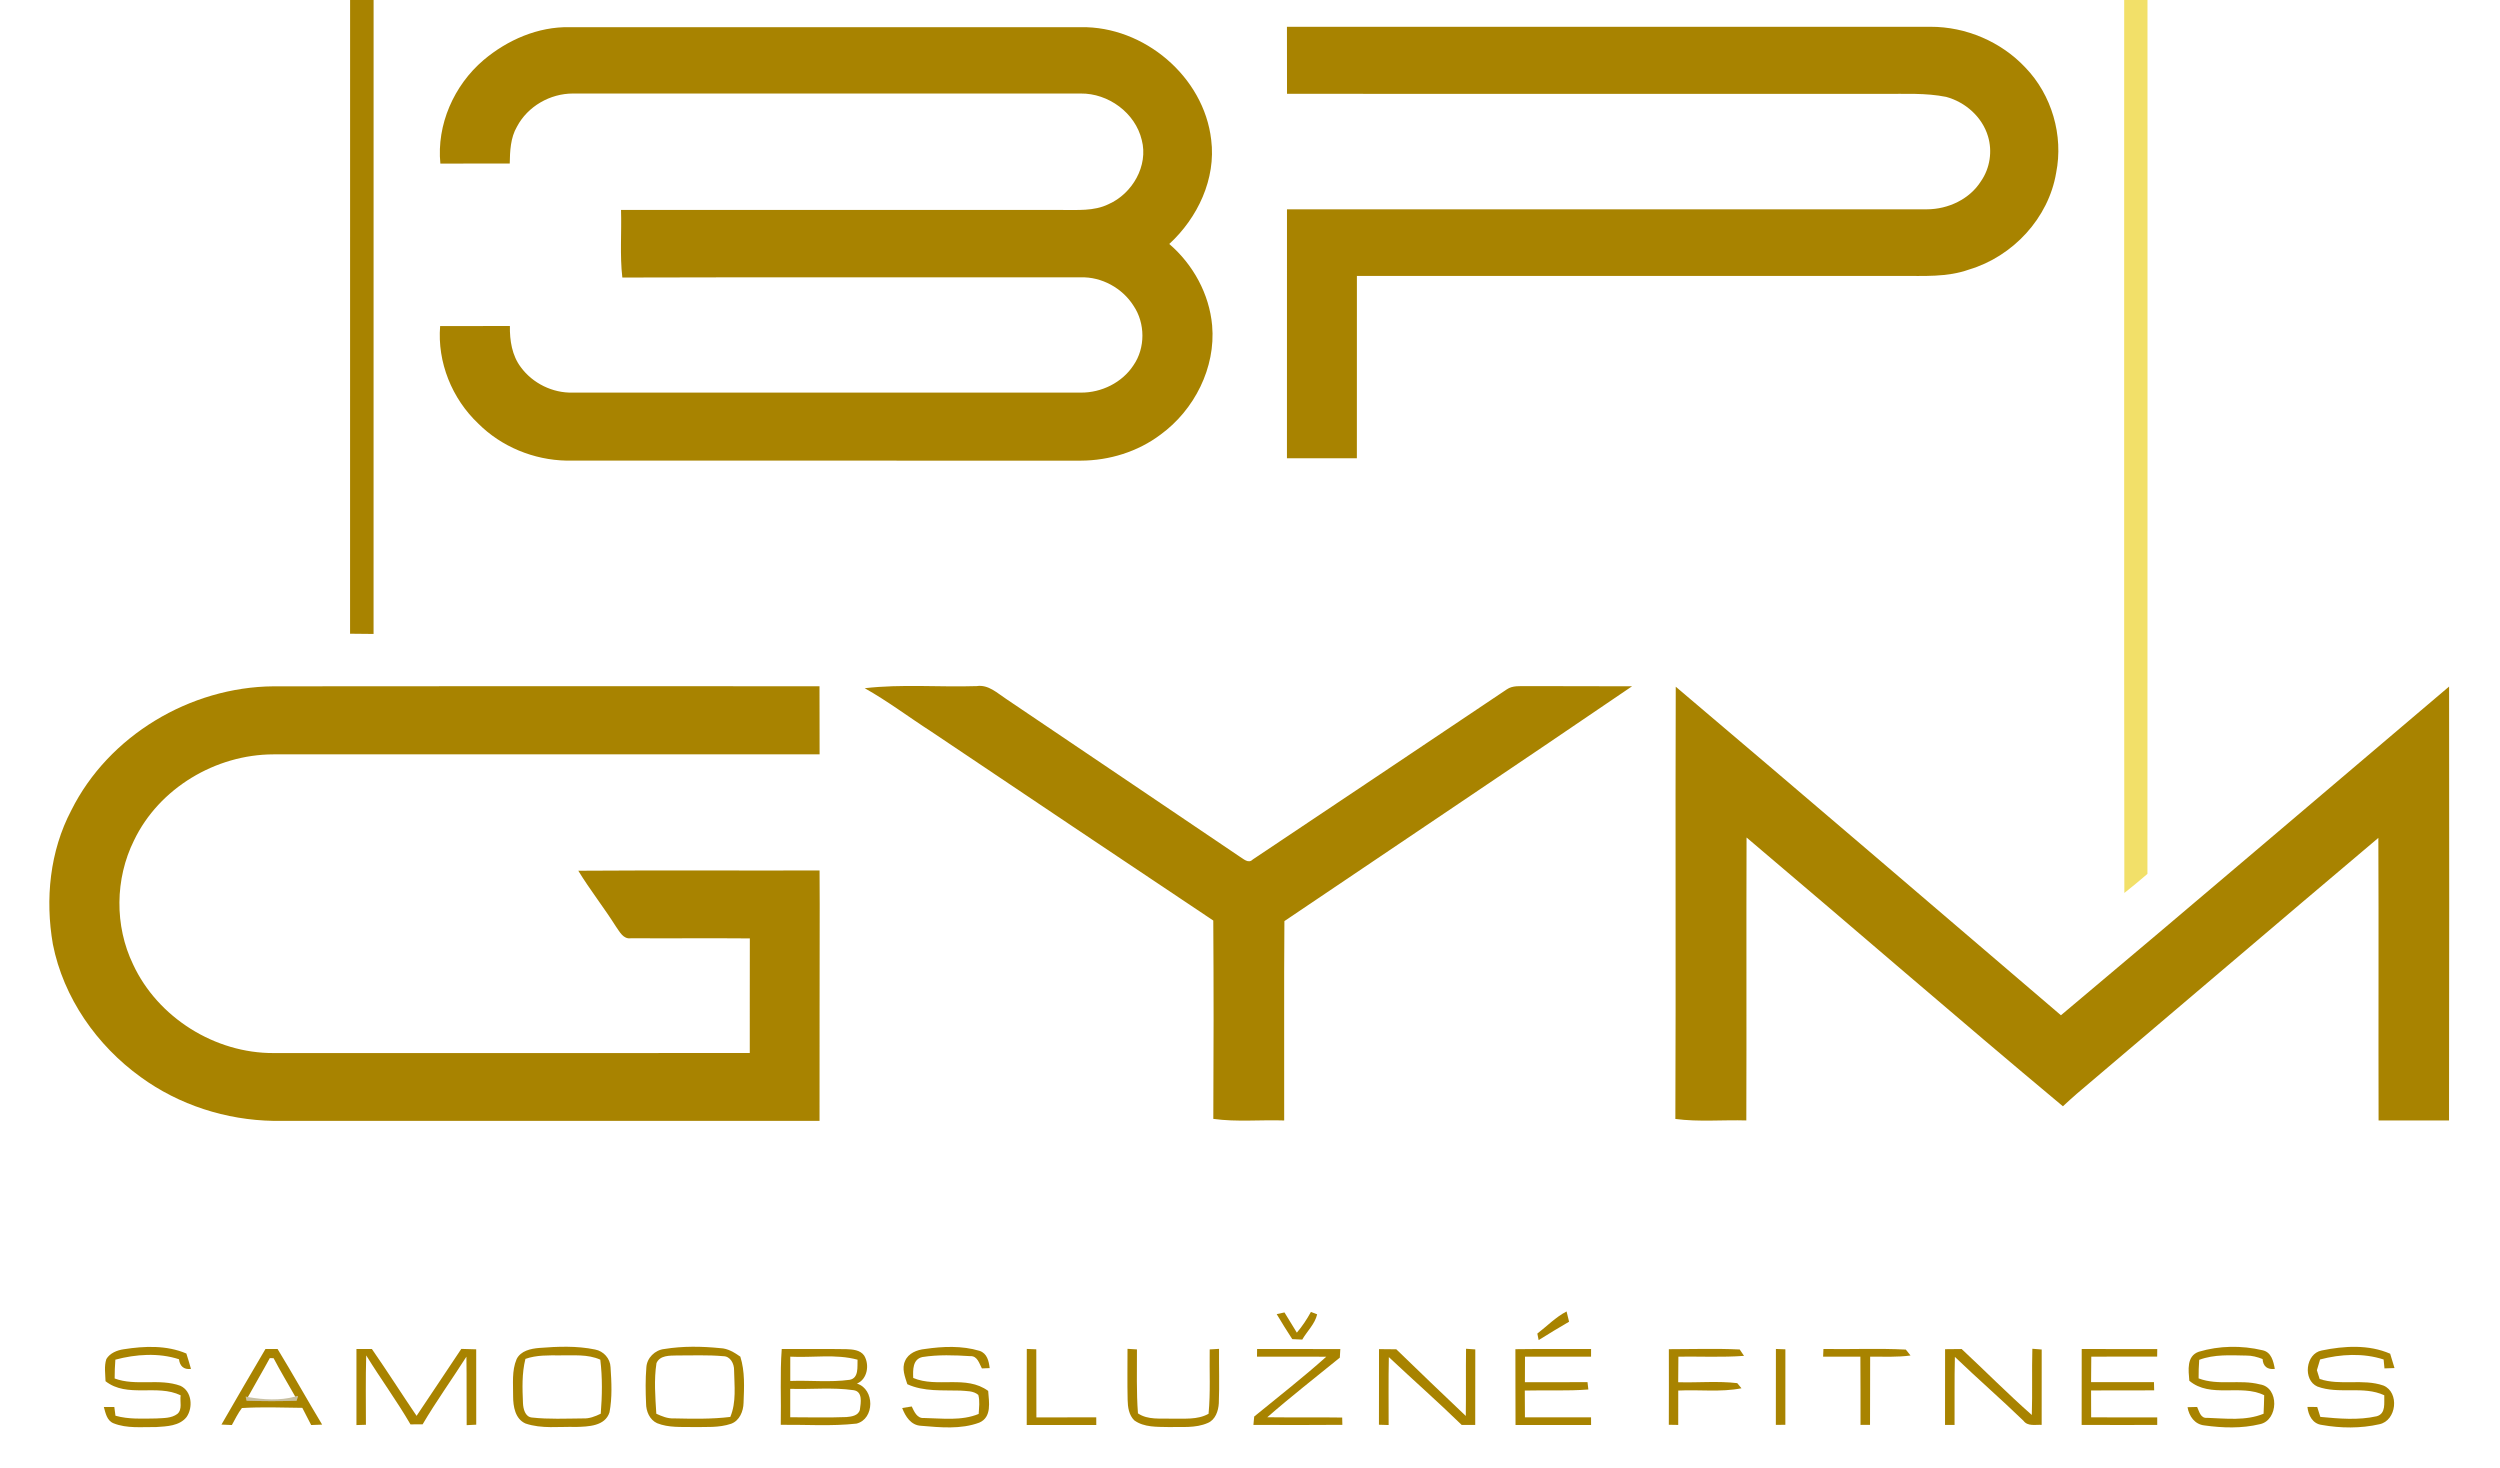 <?xml version="1.0" encoding="UTF-8" ?>
<!DOCTYPE svg PUBLIC "-//W3C//DTD SVG 1.1//EN" "http://www.w3.org/Graphics/SVG/1.1/DTD/svg11.dtd">
<svg width="768pt" height="451pt" viewBox="0 0 768 451" version="1.1" xmlns="http://www.w3.org/2000/svg">
<g id="#a88300ff">
<path fill="#a88300" opacity="1.00" d=" M 107.55 0.00 L 114.77 0.00 C 114.77 64.92 114.78 129.83 114.76 194.75 C 112.35 194.73 109.95 194.71 107.54 194.68 C 107.55 129.79 107.54 64.89 107.55 0.00 Z" />
<path fill="#a88300" opacity="1.00" d=" M 148.54 18.46 C 155.87 12.27 165.28 8.15 175.00 8.35 C 227.35 8.33 279.71 8.32 332.06 8.35 C 351.44 8.02 369.85 23.55 372.08 42.94 C 373.60 54.94 367.93 66.92 359.20 74.95 C 366.53 81.25 371.50 90.30 372.37 99.98 C 373.51 112.94 366.92 125.95 356.50 133.53 C 349.51 138.79 340.75 141.48 332.04 141.51 C 279.37 141.49 226.70 141.52 174.04 141.50 C 163.97 141.31 154.02 137.24 146.89 130.09 C 138.85 122.47 134.30 111.26 135.21 100.17 C 142.35 100.15 149.50 100.18 156.64 100.15 C 156.57 104.58 157.27 109.21 160.02 112.83 C 163.66 117.77 169.78 120.77 175.92 120.61 C 227.96 120.61 280.01 120.61 332.05 120.61 C 338.34 120.66 344.72 117.55 348.19 112.23 C 351.89 106.90 351.84 99.29 348.22 93.93 C 344.81 88.52 338.43 84.99 332.00 85.20 C 285.06 85.24 238.12 85.12 191.18 85.26 C 190.39 78.37 190.99 71.41 190.78 64.50 C 235.86 64.50 280.94 64.49 326.02 64.50 C 330.89 64.45 336.04 64.94 340.55 62.72 C 347.85 59.50 352.83 50.93 350.75 43.01 C 348.76 34.65 340.48 28.63 331.98 28.73 C 280.00 28.74 228.01 28.73 176.03 28.73 C 169.00 28.72 162.10 32.66 158.81 38.91 C 156.81 42.33 156.67 46.39 156.59 50.24 C 149.48 50.26 142.38 50.22 135.28 50.26 C 134.10 38.29 139.46 26.20 148.54 18.46 Z" />
<path fill="#a88300" opacity="1.00" d=" M 395.35 8.23 C 461.26 8.23 527.16 8.22 593.07 8.23 C 603.93 8.20 614.75 12.81 622.19 20.75 C 630.31 29.15 633.94 41.62 631.65 53.08 C 629.32 67.02 618.35 78.79 604.90 82.80 C 598.19 85.21 590.98 84.73 583.99 84.76 C 528.27 84.76 472.56 84.74 416.84 84.77 C 416.83 103.43 416.84 122.10 416.83 140.77 C 409.67 140.77 402.51 140.77 395.35 140.77 C 395.36 115.28 395.36 89.79 395.36 64.30 C 460.90 64.30 526.44 64.30 591.98 64.30 C 598.46 64.28 605.10 61.20 608.59 55.61 C 611.32 51.66 612.10 46.46 610.71 41.87 C 608.94 35.93 603.77 31.36 597.85 29.76 C 591.61 28.51 585.21 28.88 578.89 28.84 C 517.72 28.83 456.54 28.86 395.37 28.82 C 395.34 21.96 395.37 15.09 395.35 8.23 Z" />
<path fill="#a88300" opacity="1.00" d=" M 21.91 248.92 C 33.36 225.96 58.45 211.05 83.97 210.84 C 139.89 210.76 195.82 210.80 251.75 210.82 C 251.79 217.79 251.75 224.77 251.78 231.74 C 195.85 231.73 139.93 231.73 84.00 231.74 C 66.31 231.76 48.87 242.10 41.17 258.17 C 35.32 269.95 35.16 284.40 40.88 296.26 C 48.47 312.62 66.08 323.60 84.07 323.50 C 132.83 323.49 181.58 323.50 230.33 323.49 C 230.35 311.76 230.31 300.02 230.35 288.28 C 218.18 288.17 206.01 288.31 193.85 288.23 C 191.45 288.60 190.35 286.20 189.20 284.61 C 185.52 278.78 181.24 273.37 177.65 267.49 C 202.35 267.32 227.06 267.47 251.77 267.41 C 251.76 270.94 251.77 274.47 251.81 278.00 C 251.76 300.11 251.78 322.22 251.76 344.33 C 195.85 344.31 139.94 344.32 84.03 344.33 C 69.49 344.09 55.01 339.46 43.24 330.88 C 29.74 321.15 19.49 306.50 16.24 290.06 C 13.84 276.22 15.30 261.45 21.91 248.92 Z" />
<path fill="#a88300" opacity="1.00" d=" M 265.64 211.42 C 277.05 210.10 288.58 211.14 300.05 210.77 C 303.67 210.23 306.36 212.94 309.15 214.75 C 333.00 230.88 356.90 246.94 380.74 263.09 C 381.94 263.77 383.47 265.44 384.84 264.04 C 410.86 246.63 436.90 229.24 462.88 211.78 C 464.68 210.53 466.95 210.82 469.02 210.77 C 479.80 210.85 490.58 210.75 501.36 210.83 C 465.87 235.02 430.16 258.91 394.57 282.96 C 394.41 303.37 394.55 323.79 394.50 344.21 C 387.24 343.96 379.94 344.72 372.73 343.72 C 372.84 323.41 372.85 303.10 372.72 282.79 C 343.81 263.52 314.99 244.13 286.13 224.77 C 279.27 220.36 272.75 215.41 265.64 211.42 Z" />
<path fill="#a88300" opacity="1.00" d=" M 514.79 210.96 C 554.35 244.46 593.71 278.20 633.12 311.89 C 673.02 278.42 712.62 244.57 752.36 210.91 C 752.39 255.34 752.44 299.77 752.34 344.20 C 745.12 344.20 737.91 344.20 730.70 344.20 C 730.62 315.27 730.76 286.33 730.63 257.40 C 699.68 283.51 668.90 309.83 638.00 335.99 C 636.55 337.25 635.13 338.54 633.73 339.85 C 601.09 312.62 569.00 284.72 536.54 257.28 C 536.44 286.25 536.57 315.23 536.47 344.20 C 529.21 343.98 521.89 344.70 514.67 343.74 C 514.86 299.48 514.63 255.22 514.79 210.96 Z" />
<path fill="#a88300" opacity="1.00" d=" M 392.20 403.70 C 392.80 403.57 393.99 403.31 394.59 403.18 C 395.83 405.26 397.12 407.32 398.39 409.39 C 400.06 407.43 401.49 405.28 402.72 403.02 C 403.19 403.21 404.15 403.58 404.63 403.76 C 403.95 406.73 401.54 408.94 400.05 411.52 C 399.28 411.49 397.75 411.41 396.98 411.38 C 395.35 408.84 393.72 406.30 392.20 403.70 Z" />
<path fill="#a88300" opacity="1.00" d=" M 472.27 409.67 C 475.25 407.39 477.89 404.62 481.25 402.88 C 481.44 403.67 481.83 405.24 482.02 406.03 C 478.88 407.87 475.75 409.73 472.67 411.68 C 472.57 411.18 472.37 410.17 472.27 409.67 Z" />
<path fill="#a88300" opacity="1.00" d=" M 165.63 414.09 C 171.33 413.64 177.18 413.40 182.81 414.57 C 185.40 415.05 187.46 417.33 187.56 419.99 C 187.86 424.59 188.11 429.31 187.24 433.86 C 185.88 438.16 180.70 438.24 176.99 438.36 C 171.80 438.20 166.41 439.01 161.41 437.29 C 158.24 435.86 157.64 432.06 157.63 428.96 C 157.67 425.14 157.17 421.11 158.71 417.51 C 159.99 414.95 163.04 414.31 165.63 414.09 M 161.41 417.45 C 160.29 421.90 160.47 426.52 160.66 431.07 C 160.74 432.79 161.30 435.25 163.38 435.46 C 168.57 436.04 173.82 435.78 179.04 435.74 C 181.00 435.85 182.82 435.14 184.55 434.29 C 184.99 428.77 185.09 423.20 184.41 417.69 C 180.51 415.94 176.17 416.44 172.02 416.37 C 168.46 416.37 164.82 416.24 161.41 417.45 Z" />
<path fill="#a88300" opacity="1.00" d=" M 204.10 414.41 C 209.76 413.49 215.58 413.58 221.27 414.15 C 223.60 414.23 225.58 415.47 227.43 416.76 C 228.88 421.35 228.60 426.21 228.42 430.96 C 228.37 433.54 227.19 436.43 224.60 437.38 C 220.88 438.65 216.88 438.33 213.02 438.39 C 209.29 438.32 205.40 438.63 201.87 437.21 C 199.56 436.16 198.46 433.52 198.47 431.10 C 198.31 427.43 198.26 423.74 198.56 420.07 C 198.72 417.14 201.22 414.70 204.10 414.41 M 201.67 418.75 C 200.87 423.88 201.31 429.13 201.62 434.30 C 203.31 435.07 205.06 435.82 206.96 435.73 C 212.76 435.85 218.58 435.99 224.35 435.28 C 226.25 430.74 225.59 425.70 225.51 420.93 C 225.55 418.95 224.39 416.61 222.16 416.62 C 217.42 416.19 212.66 416.42 207.92 416.40 C 205.69 416.46 202.75 416.31 201.67 418.75 Z" />
<path fill="#a88300" opacity="1.00" d=" M 38.01 414.49 C 44.39 413.49 51.19 413.21 57.25 415.80 C 57.74 417.37 58.23 418.93 58.67 420.53 C 56.41 420.81 55.25 419.64 54.98 417.56 C 48.77 415.53 41.71 416.00 35.44 417.69 C 35.29 419.61 35.22 421.54 35.22 423.47 C 41.73 425.90 48.92 423.33 55.43 425.72 C 58.96 427.37 59.36 432.39 57.31 435.32 C 55.11 438.08 51.21 438.18 47.99 438.39 C 43.62 438.33 39.03 438.90 34.87 437.23 C 32.82 436.40 32.43 434.10 31.90 432.23 C 32.70 432.23 34.31 432.24 35.12 432.24 C 35.21 432.91 35.38 434.24 35.47 434.91 C 39.53 436.06 43.81 435.80 47.98 435.75 C 50.18 435.61 52.63 435.75 54.49 434.35 C 56.12 432.94 55.19 430.51 55.50 428.65 C 48.25 425.09 39.10 429.55 32.42 424.31 C 32.36 422.05 31.95 419.70 32.67 417.51 C 33.75 415.67 35.98 414.78 38.01 414.49 Z" />
<path fill="#a88300" opacity="1.00" d=" M 81.55 414.41 C 82.79 414.40 84.03 414.40 85.27 414.41 C 89.95 422.08 94.32 429.94 98.96 437.64 C 97.83 437.68 96.71 437.72 95.59 437.77 C 94.68 436.01 93.76 434.26 92.87 432.49 C 86.69 432.41 80.48 432.17 74.31 432.55 C 73.09 434.16 72.21 436.00 71.23 437.77 C 70.16 437.72 69.09 437.67 68.03 437.63 C 72.49 429.87 77.01 422.13 81.55 414.41 M 82.88 417.21 C 80.71 421.23 78.36 425.16 76.16 429.17 L 75.48 429.05 C 75.55 429.36 75.69 429.98 75.76 430.29 C 80.88 430.47 86.00 430.48 91.12 430.29 C 91.22 429.93 91.43 429.19 91.54 428.83 L 90.70 429.03 C 88.47 425.10 86.14 421.23 84.05 417.24 C 83.76 417.23 83.17 417.22 82.88 417.21 Z" />
<path fill="#a88300" opacity="1.00" d=" M 109.50 414.42 C 111.08 414.41 112.66 414.42 114.25 414.42 C 118.94 421.19 123.36 428.14 127.97 434.95 C 132.59 428.12 137.11 421.22 141.71 414.38 C 143.23 414.41 144.76 414.46 146.29 414.51 C 146.30 422.23 146.28 429.94 146.30 437.66 C 145.56 437.70 144.09 437.77 143.36 437.81 C 143.29 430.79 143.40 423.78 143.28 416.77 C 138.85 423.73 134.02 430.44 129.83 437.55 C 128.59 437.57 127.34 437.58 126.10 437.57 C 121.88 430.31 116.90 423.53 112.50 416.38 C 112.30 423.48 112.40 430.58 112.41 437.69 C 111.44 437.71 110.47 437.75 109.50 437.78 C 109.50 429.99 109.50 422.20 109.50 414.42 Z" />
<path fill="#a88300" opacity="1.00" d=" M 240.15 414.41 C 246.76 414.47 253.38 414.34 259.99 414.46 C 261.92 414.53 264.26 414.69 265.47 416.43 C 267.17 419.22 266.50 423.67 263.26 425.04 C 268.76 426.74 268.73 435.91 263.13 437.33 C 255.41 438.19 247.60 437.62 239.85 437.70 C 240.02 429.93 239.58 422.16 240.15 414.41 M 242.77 416.77 C 242.77 419.25 242.77 421.74 242.77 424.23 C 248.84 424.00 254.98 424.70 261.00 423.88 C 263.90 423.36 263.33 419.86 263.44 417.70 C 256.71 415.87 249.65 417.14 242.77 416.77 M 242.76 426.65 C 242.77 429.56 242.77 432.47 242.76 435.38 C 248.52 435.38 254.28 435.55 260.03 435.32 C 261.60 435.19 263.73 434.89 264.16 433.05 C 264.44 430.96 265.12 427.45 262.18 427.06 C 255.77 426.14 249.22 426.86 242.76 426.65 Z" />
<path fill="#a88300" opacity="1.00" d=" M 284.12 414.41 C 289.67 413.60 295.50 413.35 300.92 414.98 C 303.25 415.76 303.77 418.13 304.03 420.28 C 303.43 420.31 302.24 420.35 301.64 420.38 C 300.82 418.87 300.26 416.48 298.07 416.61 C 293.19 416.30 288.22 416.12 283.38 416.88 C 280.33 417.55 280.45 420.85 280.54 423.31 C 287.91 426.43 296.78 422.30 303.57 427.29 C 303.80 430.68 304.76 435.34 300.84 437.03 C 295.16 439.15 288.83 438.50 282.91 438.00 C 279.83 437.84 278.14 435.13 277.15 432.54 C 278.12 432.37 279.10 432.22 280.09 432.07 C 280.84 433.65 281.73 435.82 283.89 435.61 C 289.46 435.71 295.35 436.55 300.65 434.36 C 300.75 432.42 301.05 430.42 300.54 428.52 C 299.03 427.20 296.87 427.36 295.01 427.19 C 289.55 427.02 283.84 427.57 278.73 425.23 C 278.01 422.95 276.95 420.41 278.04 418.08 C 279.03 415.70 281.72 414.65 284.12 414.41 Z" />
<path fill="#a88300" opacity="1.00" d=" M 315.43 414.39 C 316.40 414.43 317.37 414.47 318.35 414.51 C 318.39 421.48 318.34 428.45 318.38 435.42 C 324.51 435.41 330.64 435.42 336.77 435.41 C 336.77 436.00 336.78 437.17 336.78 437.75 C 329.65 437.76 322.53 437.75 315.41 437.76 C 315.43 429.97 315.39 422.18 315.43 414.39 Z" />
<path fill="#a88300" opacity="1.00" d=" M 346.37 414.36 C 347.33 414.41 348.30 414.48 349.27 414.54 C 349.30 421.09 349.08 427.65 349.58 434.19 C 352.66 436.27 356.49 435.68 359.99 435.81 C 363.78 435.72 367.82 436.25 371.27 434.31 C 371.89 427.73 371.51 421.13 371.62 414.54 C 372.57 414.48 373.53 414.42 374.49 414.37 C 374.44 419.93 374.64 425.51 374.42 431.07 C 374.29 433.43 373.38 436.17 371.02 437.14 C 367.23 438.81 362.99 438.27 358.98 438.39 C 355.43 438.31 351.48 438.52 348.46 436.34 C 346.79 434.71 346.45 432.28 346.41 430.06 C 346.28 424.83 346.38 419.59 346.37 414.36 Z" />
<path fill="#a88300" opacity="1.00" d=" M 386.18 414.42 C 394.70 414.43 403.22 414.39 411.75 414.44 C 411.69 415.31 411.64 416.18 411.59 417.07 C 404.15 423.15 396.54 429.04 389.31 435.38 C 396.98 435.48 404.65 435.35 412.32 435.47 L 412.37 437.71 C 403.26 437.79 394.16 437.77 385.05 437.73 C 385.11 437.08 385.23 435.80 385.29 435.16 C 392.71 429.08 400.30 423.18 407.44 416.78 C 400.34 416.75 393.24 416.79 386.15 416.76 C 386.15 416.18 386.17 415.00 386.18 414.42 Z" />
<path fill="#a88300" opacity="1.00" d=" M 423.63 414.45 C 425.39 414.45 427.16 414.46 428.94 414.50 C 436.00 421.38 443.15 428.18 450.29 434.98 C 450.39 428.10 450.28 421.22 450.37 414.34 C 451.08 414.39 452.50 414.49 453.21 414.54 C 453.18 422.27 453.22 430.00 453.19 437.73 C 451.79 437.73 450.40 437.72 449.02 437.73 C 441.72 430.61 434.07 423.88 426.65 416.90 C 426.51 423.86 426.60 430.82 426.59 437.77 C 425.59 437.74 424.59 437.70 423.61 437.68 C 423.65 429.93 423.61 422.19 423.63 414.45 Z" />
<path fill="#a88300" opacity="1.00" d=" M 465.53 414.47 C 473.28 414.36 481.03 414.44 488.78 414.42 C 488.77 415.00 488.77 416.18 488.77 416.76 C 482.00 416.77 475.24 416.77 468.48 416.76 C 468.46 419.38 468.45 421.99 468.45 424.61 C 474.85 424.60 481.26 424.63 487.68 424.59 C 487.74 425.15 487.87 426.28 487.94 426.85 C 481.44 427.36 474.92 427.01 468.42 427.18 C 468.45 429.92 468.45 432.66 468.46 435.40 C 475.23 435.43 482.00 435.42 488.77 435.41 C 488.77 436.00 488.78 437.17 488.78 437.75 C 481.04 437.76 473.31 437.75 465.57 437.75 C 465.51 429.99 465.57 422.23 465.53 414.47 Z" />
<path fill="#a88300" opacity="1.00" d=" M 512.67 414.47 C 519.92 414.47 527.19 414.22 534.44 414.56 C 534.77 415.05 535.43 416.03 535.76 416.52 C 529.05 417.02 522.32 416.67 515.60 416.76 C 515.57 419.38 515.56 422.00 515.54 424.62 C 521.58 424.80 527.69 424.20 533.68 424.90 L 534.98 426.48 C 528.58 427.73 522.03 426.85 515.56 427.18 C 515.57 430.70 515.57 434.22 515.55 437.74 C 514.58 437.72 513.61 437.70 512.66 437.69 C 512.70 429.95 512.68 422.21 512.67 414.47 Z" />
<path fill="#a88300" opacity="1.00" d=" M 560.16 414.41 C 568.59 414.55 577.05 414.16 585.47 414.59 C 585.83 415.04 586.55 415.95 586.91 416.41 C 582.79 416.96 578.64 416.76 574.51 416.76 C 574.47 423.75 574.52 430.73 574.47 437.72 C 573.49 437.72 572.51 437.72 571.55 437.73 C 571.53 430.74 571.58 423.75 571.51 416.76 C 567.69 416.77 563.87 416.77 560.06 416.76 C 560.08 416.17 560.13 415.00 560.16 414.41 Z" />
<path fill="#a88300" opacity="1.00" d=" M 597.53 414.47 C 599.22 414.45 600.91 414.43 602.62 414.42 C 609.84 421.13 616.77 428.17 624.17 434.68 C 624.39 427.90 624.15 421.11 624.34 414.34 C 625.05 414.40 626.49 414.51 627.21 414.57 C 627.19 422.28 627.20 430.00 627.20 437.72 C 625.28 437.60 622.94 438.26 621.61 436.46 C 614.71 429.78 607.46 423.49 600.54 416.84 C 600.36 423.81 600.50 430.78 600.44 437.75 C 599.46 437.74 598.48 437.73 597.51 437.73 C 597.53 429.98 597.51 422.23 597.53 414.47 Z" />
<path fill="#a88300" opacity="1.00" d=" M 639.50 414.42 C 647.23 414.42 654.97 414.40 662.71 414.43 C 662.70 415.01 662.69 416.17 662.68 416.75 C 655.93 416.78 649.19 416.77 642.44 416.76 C 642.39 419.37 642.38 421.99 642.38 424.60 C 648.82 424.61 655.26 424.62 661.70 424.60 C 661.72 425.23 661.75 426.49 661.76 427.12 C 655.30 427.15 648.84 427.09 642.38 427.15 C 642.38 429.90 642.38 432.65 642.40 435.41 C 649.17 435.43 655.93 435.40 662.70 435.43 C 662.70 436.01 662.70 437.16 662.70 437.74 C 654.96 437.76 647.22 437.77 639.48 437.73 C 639.51 429.96 639.49 422.19 639.50 414.42 Z" />
<path fill="#a88300" opacity="1.00" d=" M 675.49 415.25 C 681.75 413.37 688.65 413.28 695.02 414.79 C 697.76 415.34 698.40 418.19 698.82 420.53 C 696.53 420.79 695.21 419.76 695.07 417.50 C 693.46 416.87 691.78 416.40 690.05 416.43 C 685.21 416.35 680.21 416.00 675.60 417.74 C 675.46 419.63 675.40 421.54 675.41 423.44 C 681.45 425.75 688.07 423.67 694.23 425.28 C 700.28 426.15 699.97 436.35 694.24 437.51 C 688.70 438.86 682.80 438.67 677.20 437.89 C 674.21 437.57 672.48 435.05 672.01 432.29 C 672.75 432.27 674.23 432.23 674.96 432.22 C 675.60 433.59 676.02 435.78 678.02 435.56 C 683.78 435.75 689.89 436.56 695.37 434.30 C 695.46 432.40 695.53 430.50 695.56 428.61 C 688.36 425.06 679.06 429.65 672.56 424.17 C 672.30 420.98 671.64 416.57 675.49 415.25 Z" />
<path fill="#a88300" opacity="1.00" d=" M 711.91 425.95 C 707.38 423.98 708.24 415.82 713.22 414.87 C 720.12 413.45 727.65 412.98 734.26 415.86 C 734.70 417.32 735.15 418.79 735.59 420.27 C 734.55 420.30 733.53 420.33 732.51 420.37 C 732.45 419.69 732.32 418.32 732.25 417.64 C 726.02 415.59 719.01 415.97 712.73 417.63 C 712.39 418.72 712.07 419.82 711.75 420.93 C 711.96 421.60 712.38 422.95 712.59 423.62 C 718.94 425.76 725.86 423.44 732.19 425.64 C 737.19 427.71 736.25 436.44 730.93 437.53 C 725.18 438.84 719.03 438.77 713.25 437.74 C 710.41 437.38 709.11 434.76 708.84 432.20 C 709.60 432.21 711.10 432.22 711.85 432.23 C 712.16 433.23 712.48 434.25 712.81 435.27 C 718.54 435.81 724.50 436.35 730.15 435.07 C 733.04 434.23 732.35 430.93 732.45 428.63 C 725.99 425.62 718.50 428.41 711.91 425.95 Z" />
<path fill="#a88300" opacity="1.00" d=" M 545.56 414.40 C 546.28 414.43 547.74 414.48 548.47 414.51 C 548.44 422.24 548.46 429.97 548.46 437.70 C 547.48 437.70 546.51 437.70 545.54 437.72 C 545.55 429.94 545.53 422.17 545.56 414.40 Z" />
</g>
<g id="#f2e069ff">
<path fill="#f2e069" opacity="1.00" d=" M 652.55 0.00 L 659.71 0.00 C 659.70 89.49 659.75 178.97 659.69 268.46 C 657.37 270.47 655.00 272.42 652.60 274.32 C 652.48 182.88 652.58 91.44 652.55 0.00 Z" />
</g>
<g id="#6b55035f">
<path fill="#6b5503" opacity="0.37" d=" M 75.48 429.05 L 76.16 429.17 C 80.95 430.00 85.95 430.31 90.70 429.03 L 91.54 428.83 C 91.43 429.19 91.22 429.93 91.12 430.29 C 86.00 430.48 80.88 430.47 75.76 430.29 C 75.69 429.98 75.55 429.36 75.48 429.05 Z" />
</g>
</svg>
